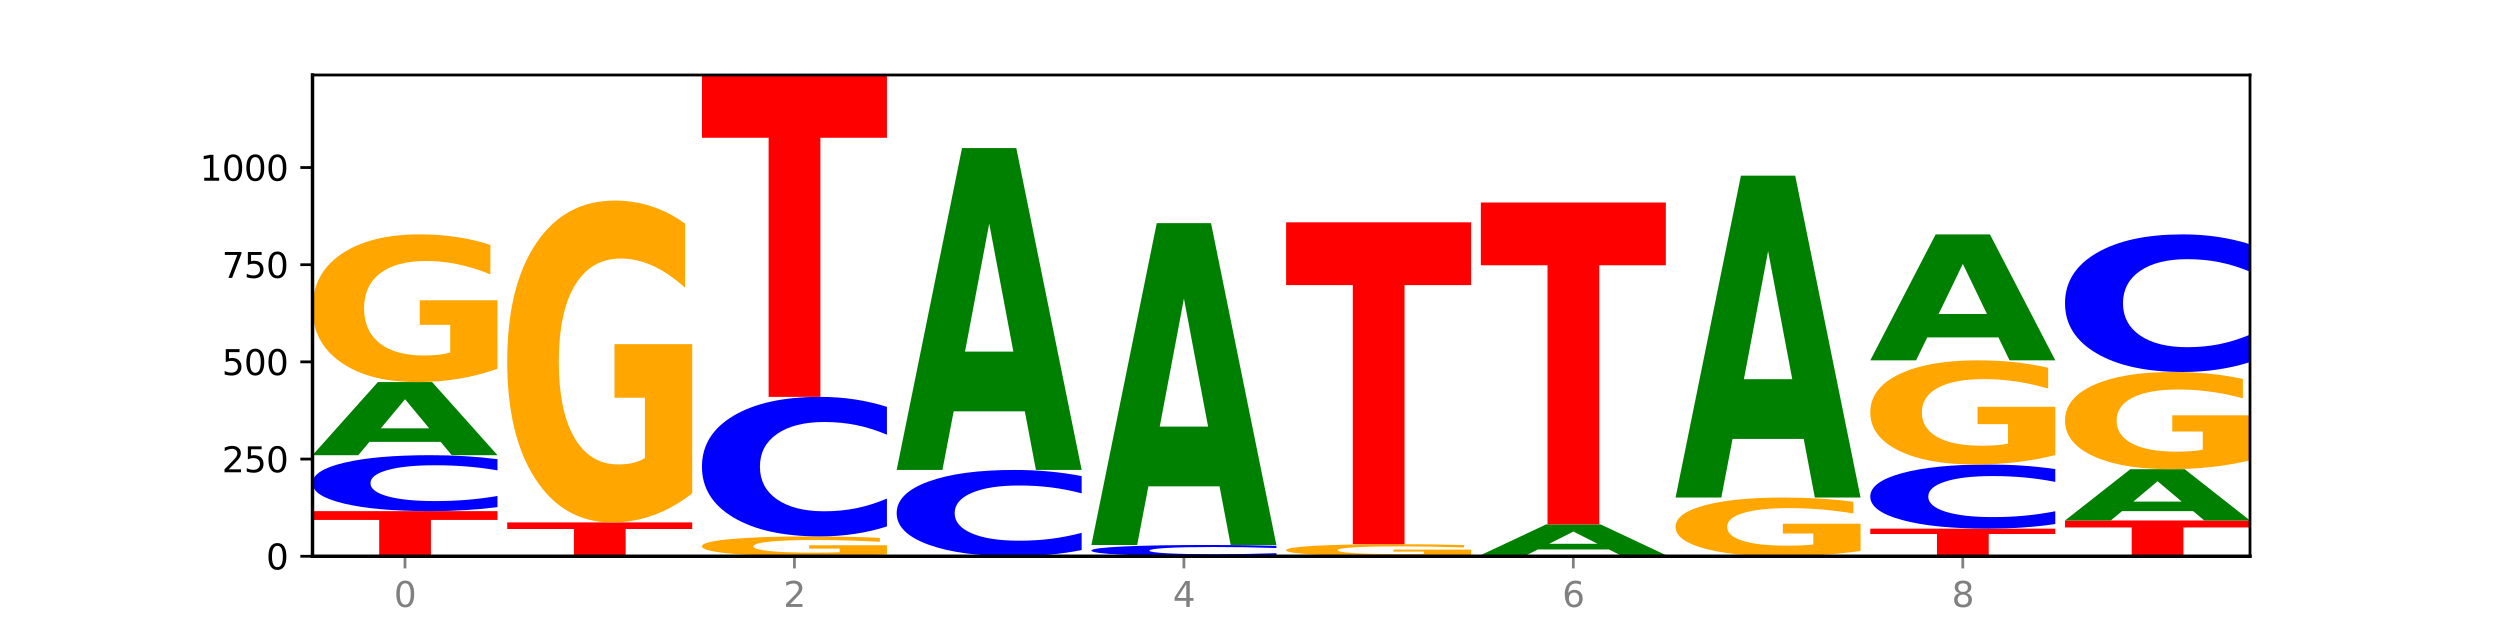 <?xml version="1.0" encoding="utf-8" standalone="no"?>
<!DOCTYPE svg PUBLIC "-//W3C//DTD SVG 1.1//EN"
  "http://www.w3.org/Graphics/SVG/1.1/DTD/svg11.dtd">
<svg xmlns:xlink="http://www.w3.org/1999/xlink" width="720pt" height="180pt" viewBox="0 0 720 180" xmlns="http://www.w3.org/2000/svg" version="1.1">
 <defs>
  <style type="text/css">*{stroke-linejoin: round; stroke-linecap: butt}</style>
 </defs>
 <g id="figure_1">
  <g id="patch_1">
   <path d="M 0 180 
L 720 180 
L 720 0 
L 0 0 
z
" style="fill: #ffffff"/>
  </g>
  <g id="axes_1">
   <g id="patch_2">
    <path d="M 90 160.2 
L 648 160.2 
L 648 21.6 
L 90 21.6 
z
" style="fill: #ffffff"/>
   </g>
   <g id="line2d_1">
    <path d="M 90 160.2 
L 648 160.2 
" clip-path="url(#pd7b2c68591)" style="fill: none; stroke: #000000; stroke-width: 0.5; stroke-linecap: square"/>
   </g>
   <g id="patch_3">
    <path d="M 90 147.213 
L 143.276 147.213 
L 143.276 149.746 
L 124.109 149.746 
L 124.109 160.2 
L 109.204 160.2 
L 109.204 149.746 
L 90 149.746 
L 90 147.213 
z
" clip-path="url(#pd7b2c68591)" style="fill: #ff0000"/>
   </g>
   <g id="patch_4">
    <path d="M 143.276 146.058 
Q 138.82 146.63 134.001 146.92 
Q 129.182 147.213 123.934 147.213 
Q 108.282 147.213 99.141 145.042 
Q 90 142.871 90 139.157 
Q 90 135.431 99.141 133.263 
Q 108.282 131.092 123.934 131.092 
Q 129.182 131.092 134.001 131.385 
Q 138.82 131.675 143.276 132.247 
L 143.276 135.461 
Q 138.78 134.702 134.417 134.349 
Q 130.055 133.996 125.236 133.996 
Q 116.591 133.996 111.638 135.371 
Q 106.698 136.743 106.698 139.157 
Q 106.698 141.562 111.638 142.937 
Q 116.591 144.309 125.236 144.309 
Q 130.055 144.309 134.417 143.956 
Q 138.78 143.6 143.276 142.841 
L 143.276 146.058 
z
" clip-path="url(#pd7b2c68591)" style="fill: #0000ff"/>
   </g>
   <g id="patch_5">
    <path d="M 126.905 127.258 
L 106.415 127.258 
L 103.18 131.092 
L 90 131.092 
L 108.823 110.044 
L 124.454 110.044 
L 143.276 131.092 
L 130.107 131.092 
L 126.905 127.258 
z
M 109.683 123.351 
L 123.604 123.351 
L 116.655 114.979 
L 109.683 123.351 
z
" clip-path="url(#pd7b2c68591)" style="fill: #008000"/>
   </g>
   <g id="patch_6">
    <path d="M 143.276 106.195 
Q 137.903 108.12 132.124 109.086 
Q 126.345 110.044 120.184 110.044 
Q 106.262 110.044 98.131 104.314 
Q 90 98.585 90 88.786 
Q 90 78.873 98.274 73.187 
Q 106.561 67.501 120.972 67.501 
Q 126.525 67.501 131.611 68.275 
Q 136.709 69.039 141.223 70.551 
L 141.223 79.031 
Q 136.566 77.089 131.957 76.131 
Q 127.348 75.165 122.716 75.165 
Q 114.143 75.165 109.498 78.697 
Q 104.853 82.221 104.853 88.786 
Q 104.853 95.289 109.331 98.84 
Q 113.808 102.381 122.047 102.381 
Q 124.292 102.381 126.214 102.179 
Q 128.136 101.968 129.665 101.529 
L 129.665 93.567 
L 120.889 93.567 
L 120.889 86.475 
L 143.276 86.475 
L 143.276 106.195 
z
" clip-path="url(#pd7b2c68591)" style="fill: #ffa600"/>
   </g>
   <g id="patch_7">
    <path d="M 146.08 150.46 
L 199.357 150.46 
L 199.357 152.36 
L 180.19 152.36 
L 180.19 160.2 
L 165.285 160.2 
L 165.285 152.36 
L 146.08 152.36 
L 146.08 150.46 
z
" clip-path="url(#pd7b2c68591)" style="fill: #ff0000"/>
   </g>
   <g id="patch_8">
    <path d="M 199.357 142.073 
Q 193.984 146.266 188.205 148.373 
Q 182.426 150.46 176.265 150.46 
Q 162.343 150.46 154.212 137.975 
Q 146.08 125.49 146.08 104.139 
Q 146.08 82.54 154.355 70.151 
Q 162.641 57.761 177.053 57.761 
Q 182.605 57.761 187.691 59.446 
Q 192.79 61.112 197.303 64.406 
L 197.303 82.884 
Q 192.646 78.653 188.038 76.565 
Q 183.429 74.459 178.796 74.459 
Q 170.223 74.459 165.578 82.157 
Q 160.934 89.835 160.934 104.139 
Q 160.934 118.309 165.411 126.045 
Q 169.889 133.762 178.127 133.762 
Q 180.372 133.762 182.294 133.322 
Q 184.217 132.862 185.745 131.905 
L 185.745 114.556 
L 176.969 114.556 
L 176.969 99.103 
L 199.357 99.103 
L 199.357 142.073 
z
" clip-path="url(#pd7b2c68591)" style="fill: #ffa600"/>
   </g>
   <g id="patch_9">
    <path d="M 255.437 159.683 
Q 250.064 159.942 244.285 160.071 
Q 238.506 160.2 232.345 160.2 
Q 218.423 160.2 210.292 159.431 
Q 202.161 158.662 202.161 157.347 
Q 202.161 156.017 210.435 155.253 
Q 218.722 154.49 233.133 154.49 
Q 238.685 154.49 243.772 154.594 
Q 248.87 154.697 253.384 154.9 
L 253.384 156.038 
Q 248.727 155.777 244.118 155.649 
Q 239.509 155.519 234.876 155.519 
Q 226.304 155.519 221.659 155.993 
Q 217.014 156.466 217.014 157.347 
Q 217.014 158.22 221.492 158.696 
Q 225.969 159.172 234.208 159.172 
Q 236.453 159.172 238.375 159.144 
Q 240.297 159.116 241.826 159.057 
L 241.826 157.989 
L 233.05 157.989 
L 233.05 157.037 
L 255.437 157.037 
L 255.437 159.683 
z
" clip-path="url(#pd7b2c68591)" style="fill: #ffa600"/>
   </g>
   <g id="patch_10">
    <path d="M 255.437 151.609 
Q 250.981 153.037 246.162 153.76 
Q 241.343 154.49 236.094 154.49 
Q 220.443 154.49 211.302 149.077 
Q 202.161 143.664 202.161 134.407 
Q 202.161 125.117 211.302 119.712 
Q 220.443 114.299 236.094 114.299 
Q 241.343 114.299 246.162 115.029 
Q 250.981 115.751 255.437 117.179 
L 255.437 125.191 
Q 250.94 123.298 246.578 122.418 
Q 242.215 121.538 237.397 121.538 
Q 228.752 121.538 223.799 124.967 
Q 218.859 128.388 218.859 134.407 
Q 218.859 140.401 223.799 143.83 
Q 228.752 147.251 237.397 147.251 
Q 242.215 147.251 246.578 146.371 
Q 250.94 145.482 255.437 143.589 
L 255.437 151.609 
z
" clip-path="url(#pd7b2c68591)" style="fill: #0000ff"/>
   </g>
   <g id="patch_11">
    <path d="M 202.161 21.6 
L 255.437 21.6 
L 255.437 39.679 
L 236.27 39.679 
L 236.27 114.299 
L 221.365 114.299 
L 221.365 39.679 
L 202.161 39.679 
L 202.161 21.6 
z
" clip-path="url(#pd7b2c68591)" style="fill: #ff0000"/>
   </g>
   <g id="patch_12">
    <path d="M 311.518 158.418 
Q 307.061 159.302 302.242 159.748 
Q 297.423 160.2 292.175 160.2 
Q 276.524 160.2 267.382 156.853 
Q 258.241 153.505 258.241 147.781 
Q 258.241 142.036 267.382 138.693 
Q 276.524 135.346 292.175 135.346 
Q 297.423 135.346 302.242 135.798 
Q 307.061 136.245 311.518 137.128 
L 311.518 142.082 
Q 307.021 140.911 302.658 140.367 
Q 298.296 139.823 293.477 139.823 
Q 284.832 139.823 279.879 141.943 
Q 274.94 144.059 274.94 147.781 
Q 274.94 151.488 279.879 153.608 
Q 284.832 155.723 293.477 155.723 
Q 298.296 155.723 302.658 155.179 
Q 307.021 154.63 311.518 153.459 
L 311.518 158.418 
z
" clip-path="url(#pd7b2c68591)" style="fill: #0000ff"/>
   </g>
   <g id="patch_13">
    <path d="M 295.146 118.459 
L 274.657 118.459 
L 271.421 135.346 
L 258.241 135.346 
L 277.064 42.647 
L 292.695 42.647 
L 311.518 135.346 
L 298.348 135.346 
L 295.146 118.459 
z
M 277.924 101.255 
L 291.845 101.255 
L 284.896 64.382 
L 277.924 101.255 
z
" clip-path="url(#pd7b2c68591)" style="fill: #008000"/>
   </g>
   <g id="patch_14">
    <path d="M 367.598 159.967 
Q 363.142 160.083 358.323 160.141 
Q 353.504 160.2 348.255 160.2 
Q 332.604 160.2 323.463 159.763 
Q 314.322 159.325 314.322 158.578 
Q 314.322 157.827 323.463 157.391 
Q 332.604 156.953 348.255 156.953 
Q 353.504 156.953 358.323 157.012 
Q 363.142 157.071 367.598 157.186 
L 367.598 157.833 
Q 363.101 157.68 358.739 157.609 
Q 354.376 157.538 349.557 157.538 
Q 340.913 157.538 335.96 157.815 
Q 331.02 158.091 331.02 158.578 
Q 331.02 159.062 335.96 159.339 
Q 340.913 159.615 349.557 159.615 
Q 354.376 159.615 358.739 159.544 
Q 363.101 159.472 367.598 159.319 
L 367.598 159.967 
z
" clip-path="url(#pd7b2c68591)" style="fill: #0000ff"/>
   </g>
   <g id="patch_15">
    <path d="M 351.226 140.067 
L 330.737 140.067 
L 327.502 156.953 
L 314.322 156.953 
L 333.144 64.255 
L 348.775 64.255 
L 367.598 156.953 
L 354.429 156.953 
L 351.226 140.067 
z
M 334.005 122.862 
L 347.926 122.862 
L 340.976 85.989 
L 334.005 122.862 
z
" clip-path="url(#pd7b2c68591)" style="fill: #008000"/>
   </g>
   <g id="patch_16">
    <path d="M 423.678 159.886 
Q 418.305 160.043 412.526 160.122 
Q 406.747 160.2 400.586 160.2 
Q 386.664 160.2 378.533 159.733 
Q 370.402 159.265 370.402 158.466 
Q 370.402 157.657 378.676 157.193 
Q 386.963 156.729 401.374 156.729 
Q 406.927 156.729 412.013 156.792 
Q 417.111 156.855 421.625 156.978 
L 421.625 157.67 
Q 416.968 157.512 412.359 157.433 
Q 407.75 157.355 403.118 157.355 
Q 394.545 157.355 389.9 157.643 
Q 385.255 157.93 385.255 158.466 
Q 385.255 158.996 389.733 159.286 
Q 394.21 159.575 402.449 159.575 
Q 404.694 159.575 406.616 159.558 
Q 408.538 159.541 410.067 159.505 
L 410.067 158.856 
L 401.291 158.856 
L 401.291 158.277 
L 423.678 158.277 
L 423.678 159.886 
z
" clip-path="url(#pd7b2c68591)" style="fill: #ffa600"/>
   </g>
   <g id="patch_17">
    <path d="M 370.402 64.031 
L 423.678 64.031 
L 423.678 82.11 
L 404.511 82.11 
L 404.511 156.729 
L 389.606 156.729 
L 389.606 82.11 
L 370.402 82.11 
L 370.402 64.031 
z
" clip-path="url(#pd7b2c68591)" style="fill: #ff0000"/>
   </g>
   <g id="patch_18">
    <path d="M 479.759 160.176 
Q 475.302 160.188 470.483 160.194 
Q 465.665 160.2 460.416 160.2 
Q 444.765 160.2 435.624 160.155 
Q 426.482 160.11 426.482 160.032 
Q 426.482 159.955 435.624 159.909 
Q 444.765 159.864 460.416 159.864 
Q 465.665 159.864 470.483 159.87 
Q 475.302 159.876 479.759 159.888 
L 479.759 159.955 
Q 475.262 159.939 470.9 159.932 
Q 466.537 159.925 461.718 159.925 
Q 453.074 159.925 448.12 159.953 
Q 443.181 159.982 443.181 160.032 
Q 443.181 160.082 448.12 160.111 
Q 453.074 160.14 461.718 160.14 
Q 466.537 160.14 470.9 160.132 
Q 475.262 160.125 479.759 160.109 
L 479.759 160.176 
z
" clip-path="url(#pd7b2c68591)" style="fill: #0000ff"/>
   </g>
   <g id="patch_19">
    <path d="M 463.387 158.253 
L 442.898 158.253 
L 439.663 159.864 
L 426.482 159.864 
L 445.305 151.02 
L 460.936 151.02 
L 479.759 159.864 
L 466.589 159.864 
L 463.387 158.253 
z
M 446.166 156.611 
L 460.087 156.611 
L 453.137 153.093 
L 446.166 156.611 
z
" clip-path="url(#pd7b2c68591)" style="fill: #008000"/>
   </g>
   <g id="patch_20">
    <path d="M 426.482 58.321 
L 479.759 58.321 
L 479.759 76.4 
L 460.592 76.4 
L 460.592 151.02 
L 445.687 151.02 
L 445.687 76.4 
L 426.482 76.4 
L 426.482 58.321 
z
" clip-path="url(#pd7b2c68591)" style="fill: #ff0000"/>
   </g>
   <g id="patch_21">
    <path d="M 535.839 158.67 
Q 530.466 159.435 524.687 159.819 
Q 518.908 160.2 512.747 160.2 
Q 498.825 160.2 490.694 157.923 
Q 482.563 155.646 482.563 151.753 
Q 482.563 147.814 490.837 145.554 
Q 499.124 143.295 513.535 143.295 
Q 519.087 143.295 524.174 143.602 
Q 529.272 143.906 533.786 144.507 
L 533.786 147.876 
Q 529.129 147.105 524.52 146.724 
Q 519.911 146.34 515.278 146.34 
Q 506.706 146.34 502.061 147.744 
Q 497.416 149.144 497.416 151.753 
Q 497.416 154.337 501.894 155.748 
Q 506.371 157.155 514.61 157.155 
Q 516.855 157.155 518.777 157.075 
Q 520.699 156.991 522.228 156.816 
L 522.228 153.652 
L 513.452 153.652 
L 513.452 150.834 
L 535.839 150.834 
L 535.839 158.67 
z
" clip-path="url(#pd7b2c68591)" style="fill: #ffa600"/>
   </g>
   <g id="patch_22">
    <path d="M 519.467 126.408 
L 498.978 126.408 
L 495.743 143.295 
L 482.563 143.295 
L 501.385 50.596 
L 517.017 50.596 
L 535.839 143.295 
L 522.67 143.295 
L 519.467 126.408 
z
M 502.246 109.203 
L 516.167 109.203 
L 509.217 72.331 
L 502.246 109.203 
z
" clip-path="url(#pd7b2c68591)" style="fill: #008000"/>
   </g>
   <g id="patch_23">
    <path d="M 538.643 152.251 
L 591.92 152.251 
L 591.92 153.801 
L 572.752 153.801 
L 572.752 160.2 
L 557.847 160.2 
L 557.847 153.801 
L 538.643 153.801 
L 538.643 152.251 
z
" clip-path="url(#pd7b2c68591)" style="fill: #ff0000"/>
   </g>
   <g id="patch_24">
    <path d="M 591.92 150.927 
Q 587.463 151.583 582.644 151.915 
Q 577.825 152.251 572.577 152.251 
Q 556.926 152.251 547.784 149.763 
Q 538.643 147.275 538.643 143.021 
Q 538.643 138.751 547.784 136.267 
Q 556.926 133.779 572.577 133.779 
Q 577.825 133.779 582.644 134.114 
Q 587.463 134.446 591.92 135.103 
L 591.92 138.785 
Q 587.423 137.915 583.06 137.511 
Q 578.698 137.106 573.879 137.106 
Q 565.234 137.106 560.281 138.682 
Q 555.342 140.254 555.342 143.021 
Q 555.342 145.776 560.281 147.352 
Q 565.234 148.924 573.879 148.924 
Q 578.698 148.924 583.06 148.519 
Q 587.423 148.111 591.92 147.241 
L 591.92 150.927 
z
" clip-path="url(#pd7b2c68591)" style="fill: #0000ff"/>
   </g>
   <g id="patch_25">
    <path d="M 591.92 131.064 
Q 586.547 132.421 580.768 133.103 
Q 574.989 133.779 568.828 133.779 
Q 554.906 133.779 546.774 129.738 
Q 538.643 125.697 538.643 118.786 
Q 538.643 111.795 546.918 107.785 
Q 555.204 103.775 569.616 103.775 
Q 575.168 103.775 580.254 104.32 
Q 585.353 104.859 589.866 105.925 
L 589.866 111.906 
Q 585.209 110.537 580.6 109.861 
Q 575.992 109.179 571.359 109.179 
Q 562.786 109.179 558.141 111.671 
Q 553.497 114.156 553.497 118.786 
Q 553.497 123.372 557.974 125.876 
Q 562.452 128.374 570.69 128.374 
Q 572.935 128.374 574.857 128.232 
Q 576.78 128.083 578.308 127.773 
L 578.308 122.158 
L 569.532 122.158 
L 569.532 117.156 
L 591.92 117.156 
L 591.92 131.064 
z
" clip-path="url(#pd7b2c68591)" style="fill: #ffa600"/>
   </g>
   <g id="patch_26">
    <path d="M 575.548 97.167 
L 555.059 97.167 
L 551.823 103.775 
L 538.643 103.775 
L 557.466 67.501 
L 573.097 67.501 
L 591.92 103.775 
L 578.75 103.775 
L 575.548 97.167 
z
M 558.326 90.435 
L 572.247 90.435 
L 565.298 76.006 
L 558.326 90.435 
z
" clip-path="url(#pd7b2c68591)" style="fill: #008000"/>
   </g>
   <g id="patch_27">
    <path d="M 594.724 149.9 
L 648 149.9 
L 648 151.909 
L 628.833 151.909 
L 628.833 160.2 
L 613.928 160.2 
L 613.928 151.909 
L 594.724 151.909 
L 594.724 149.9 
z
" clip-path="url(#pd7b2c68591)" style="fill: #ff0000"/>
   </g>
   <g id="patch_28">
    <path d="M 631.628 147.208 
L 611.139 147.208 
L 607.904 149.9 
L 594.724 149.9 
L 613.546 135.122 
L 629.177 135.122 
L 648 149.9 
L 634.831 149.9 
L 631.628 147.208 
z
M 614.407 144.465 
L 628.328 144.465 
L 621.378 138.587 
L 614.407 144.465 
z
" clip-path="url(#pd7b2c68591)" style="fill: #008000"/>
   </g>
   <g id="patch_29">
    <path d="M 648 132.59 
Q 642.627 133.856 636.848 134.492 
Q 631.069 135.122 624.908 135.122 
Q 610.986 135.122 602.855 131.353 
Q 594.724 127.583 594.724 121.136 
Q 594.724 114.615 602.998 110.874 
Q 611.284 107.133 625.696 107.133 
Q 631.248 107.133 636.335 107.642 
Q 641.433 108.145 645.946 109.14 
L 645.946 114.719 
Q 641.29 113.441 636.681 112.811 
Q 632.072 112.175 627.439 112.175 
Q 618.866 112.175 614.222 114.499 
Q 609.577 116.818 609.577 121.136 
Q 609.577 125.415 614.055 127.751 
Q 618.532 130.081 626.771 130.081 
Q 629.015 130.081 630.938 129.948 
Q 632.86 129.809 634.388 129.52 
L 634.388 124.282 
L 625.612 124.282 
L 625.612 119.616 
L 648 119.616 
L 648 132.59 
z
" clip-path="url(#pd7b2c68591)" style="fill: #ffa600"/>
   </g>
   <g id="patch_30">
    <path d="M 648 104.293 
Q 643.544 105.701 638.725 106.413 
Q 633.906 107.133 628.657 107.133 
Q 613.006 107.133 603.865 101.796 
Q 594.724 96.458 594.724 87.33 
Q 594.724 78.169 603.865 72.839 
Q 613.006 67.501 628.657 67.501 
Q 633.906 67.501 638.725 68.222 
Q 643.544 68.934 648 70.342 
L 648 78.242 
Q 643.503 76.376 639.141 75.508 
Q 634.778 74.64 629.959 74.64 
Q 621.315 74.64 616.362 78.021 
Q 611.422 81.394 611.422 87.33 
Q 611.422 93.241 616.362 96.622 
Q 621.315 99.995 629.959 99.995 
Q 634.778 99.995 639.141 99.127 
Q 643.503 98.251 648 96.384 
L 648 104.293 
z
" clip-path="url(#pd7b2c68591)" style="fill: #0000ff"/>
   </g>
   <g id="matplotlib.axis_1">
    <g id="xtick_1">
     <g id="line2d_2">
      <defs>
       <path id="mb821a235e8" d="M 0 0 
L 0 3.5 
" style="stroke: #808080; stroke-width: 0.8"/>
      </defs>
      <g>
       <use xlink:href="#mb821a235e8" x="116.638" y="160.2" style="fill: #808080; stroke: #808080; stroke-width: 0.8"/>
      </g>
     </g>
     <g id="text_1">
      <!-- 0 -->
      <g style="fill: #808080" transform="translate(113.457 174.798) scale(0.1 -0.1)">
       <defs>
        <path id="DejaVuSans-30" d="M 2034 4250 
Q 1547 4250 1301 3770 
Q 1056 3291 1056 2328 
Q 1056 1369 1301 889 
Q 1547 409 2034 409 
Q 2525 409 2770 889 
Q 3016 1369 3016 2328 
Q 3016 3291 2770 3770 
Q 2525 4250 2034 4250 
z
M 2034 4750 
Q 2819 4750 3233 4129 
Q 3647 3509 3647 2328 
Q 3647 1150 3233 529 
Q 2819 -91 2034 -91 
Q 1250 -91 836 529 
Q 422 1150 422 2328 
Q 422 3509 836 4129 
Q 1250 4750 2034 4750 
z
" transform="scale(0.016)"/>
       </defs>
       <use xlink:href="#DejaVuSans-30"/>
      </g>
     </g>
    </g>
    <g id="xtick_2">
     <g id="line2d_3">
      <g>
       <use xlink:href="#mb821a235e8" x="228.799" y="160.2" style="fill: #808080; stroke: #808080; stroke-width: 0.8"/>
      </g>
     </g>
     <g id="text_2">
      <!-- 2 -->
      <g style="fill: #808080" transform="translate(225.618 174.798) scale(0.1 -0.1)">
       <defs>
        <path id="DejaVuSans-32" d="M 1228 531 
L 3431 531 
L 3431 0 
L 469 0 
L 469 531 
Q 828 903 1448 1529 
Q 2069 2156 2228 2338 
Q 2531 2678 2651 2914 
Q 2772 3150 2772 3378 
Q 2772 3750 2511 3984 
Q 2250 4219 1831 4219 
Q 1534 4219 1204 4116 
Q 875 4013 500 3803 
L 500 4441 
Q 881 4594 1212 4672 
Q 1544 4750 1819 4750 
Q 2544 4750 2975 4387 
Q 3406 4025 3406 3419 
Q 3406 3131 3298 2873 
Q 3191 2616 2906 2266 
Q 2828 2175 2409 1742 
Q 1991 1309 1228 531 
z
" transform="scale(0.016)"/>
       </defs>
       <use xlink:href="#DejaVuSans-32"/>
      </g>
     </g>
    </g>
    <g id="xtick_3">
     <g id="line2d_4">
      <g>
       <use xlink:href="#mb821a235e8" x="340.96" y="160.2" style="fill: #808080; stroke: #808080; stroke-width: 0.8"/>
      </g>
     </g>
     <g id="text_3">
      <!-- 4 -->
      <g style="fill: #808080" transform="translate(337.779 174.798) scale(0.1 -0.1)">
       <defs>
        <path id="DejaVuSans-34" d="M 2419 4116 
L 825 1625 
L 2419 1625 
L 2419 4116 
z
M 2253 4666 
L 3047 4666 
L 3047 1625 
L 3713 1625 
L 3713 1100 
L 3047 1100 
L 3047 0 
L 2419 0 
L 2419 1100 
L 313 1100 
L 313 1709 
L 2253 4666 
z
" transform="scale(0.016)"/>
       </defs>
       <use xlink:href="#DejaVuSans-34"/>
      </g>
     </g>
    </g>
    <g id="xtick_4">
     <g id="line2d_5">
      <g>
       <use xlink:href="#mb821a235e8" x="453.121" y="160.2" style="fill: #808080; stroke: #808080; stroke-width: 0.8"/>
      </g>
     </g>
     <g id="text_4">
      <!-- 6 -->
      <g style="fill: #808080" transform="translate(449.939 174.798) scale(0.1 -0.1)">
       <defs>
        <path id="DejaVuSans-36" d="M 2113 2584 
Q 1688 2584 1439 2293 
Q 1191 2003 1191 1497 
Q 1191 994 1439 701 
Q 1688 409 2113 409 
Q 2538 409 2786 701 
Q 3034 994 3034 1497 
Q 3034 2003 2786 2293 
Q 2538 2584 2113 2584 
z
M 3366 4563 
L 3366 3988 
Q 3128 4100 2886 4159 
Q 2644 4219 2406 4219 
Q 1781 4219 1451 3797 
Q 1122 3375 1075 2522 
Q 1259 2794 1537 2939 
Q 1816 3084 2150 3084 
Q 2853 3084 3261 2657 
Q 3669 2231 3669 1497 
Q 3669 778 3244 343 
Q 2819 -91 2113 -91 
Q 1303 -91 875 529 
Q 447 1150 447 2328 
Q 447 3434 972 4092 
Q 1497 4750 2381 4750 
Q 2619 4750 2861 4703 
Q 3103 4656 3366 4563 
z
" transform="scale(0.016)"/>
       </defs>
       <use xlink:href="#DejaVuSans-36"/>
      </g>
     </g>
    </g>
    <g id="xtick_5">
     <g id="line2d_6">
      <g>
       <use xlink:href="#mb821a235e8" x="565.281" y="160.2" style="fill: #808080; stroke: #808080; stroke-width: 0.8"/>
      </g>
     </g>
     <g id="text_5">
      <!-- 8 -->
      <g style="fill: #808080" transform="translate(562.1 174.798) scale(0.1 -0.1)">
       <defs>
        <path id="DejaVuSans-38" d="M 2034 2216 
Q 1584 2216 1326 1975 
Q 1069 1734 1069 1313 
Q 1069 891 1326 650 
Q 1584 409 2034 409 
Q 2484 409 2743 651 
Q 3003 894 3003 1313 
Q 3003 1734 2745 1975 
Q 2488 2216 2034 2216 
z
M 1403 2484 
Q 997 2584 770 2862 
Q 544 3141 544 3541 
Q 544 4100 942 4425 
Q 1341 4750 2034 4750 
Q 2731 4750 3128 4425 
Q 3525 4100 3525 3541 
Q 3525 3141 3298 2862 
Q 3072 2584 2669 2484 
Q 3125 2378 3379 2068 
Q 3634 1759 3634 1313 
Q 3634 634 3220 271 
Q 2806 -91 2034 -91 
Q 1263 -91 848 271 
Q 434 634 434 1313 
Q 434 1759 690 2068 
Q 947 2378 1403 2484 
z
M 1172 3481 
Q 1172 3119 1398 2916 
Q 1625 2713 2034 2713 
Q 2441 2713 2670 2916 
Q 2900 3119 2900 3481 
Q 2900 3844 2670 4047 
Q 2441 4250 2034 4250 
Q 1625 4250 1398 4047 
Q 1172 3844 1172 3481 
z
" transform="scale(0.016)"/>
       </defs>
       <use xlink:href="#DejaVuSans-38"/>
      </g>
     </g>
    </g>
   </g>
   <g id="matplotlib.axis_2">
    <g id="ytick_1">
     <g id="line2d_7">
      <defs>
       <path id="md31260d7d4" d="M 0 0 
L -3.5 0 
" style="stroke: #000000; stroke-width: 0.8"/>
      </defs>
      <g>
       <use xlink:href="#md31260d7d4" x="90" y="160.2" style="stroke: #000000; stroke-width: 0.8"/>
      </g>
     </g>
     <g id="text_6">
      <!-- 0 -->
      <g transform="translate(76.638 163.999) scale(0.1 -0.1)">
       <use xlink:href="#DejaVuSans-30"/>
      </g>
     </g>
    </g>
    <g id="ytick_2">
     <g id="line2d_8">
      <g>
       <use xlink:href="#md31260d7d4" x="90" y="132.211" style="stroke: #000000; stroke-width: 0.8"/>
      </g>
     </g>
     <g id="text_7">
      <!-- 250 -->
      <g transform="translate(63.913 136.011) scale(0.1 -0.1)">
       <defs>
        <path id="DejaVuSans-35" d="M 691 4666 
L 3169 4666 
L 3169 4134 
L 1269 4134 
L 1269 2991 
Q 1406 3038 1543 3061 
Q 1681 3084 1819 3084 
Q 2600 3084 3056 2656 
Q 3513 2228 3513 1497 
Q 3513 744 3044 326 
Q 2575 -91 1722 -91 
Q 1428 -91 1123 -41 
Q 819 9 494 109 
L 494 744 
Q 775 591 1075 516 
Q 1375 441 1709 441 
Q 2250 441 2565 725 
Q 2881 1009 2881 1497 
Q 2881 1984 2565 2268 
Q 2250 2553 1709 2553 
Q 1456 2553 1204 2497 
Q 953 2441 691 2322 
L 691 4666 
z
" transform="scale(0.016)"/>
       </defs>
       <use xlink:href="#DejaVuSans-32"/>
       <use xlink:href="#DejaVuSans-35" x="63.623"/>
       <use xlink:href="#DejaVuSans-30" x="127.246"/>
      </g>
     </g>
    </g>
    <g id="ytick_3">
     <g id="line2d_9">
      <g>
       <use xlink:href="#md31260d7d4" x="90" y="104.223" style="stroke: #000000; stroke-width: 0.8"/>
      </g>
     </g>
     <g id="text_8">
      <!-- 500 -->
      <g transform="translate(63.913 108.022) scale(0.1 -0.1)">
       <use xlink:href="#DejaVuSans-35"/>
       <use xlink:href="#DejaVuSans-30" x="63.623"/>
       <use xlink:href="#DejaVuSans-30" x="127.246"/>
      </g>
     </g>
    </g>
    <g id="ytick_4">
     <g id="line2d_10">
      <g>
       <use xlink:href="#md31260d7d4" x="90" y="76.234" style="stroke: #000000; stroke-width: 0.8"/>
      </g>
     </g>
     <g id="text_9">
      <!-- 750 -->
      <g transform="translate(63.913 80.033) scale(0.1 -0.1)">
       <defs>
        <path id="DejaVuSans-37" d="M 525 4666 
L 3525 4666 
L 3525 4397 
L 1831 0 
L 1172 0 
L 2766 4134 
L 525 4134 
L 525 4666 
z
" transform="scale(0.016)"/>
       </defs>
       <use xlink:href="#DejaVuSans-37"/>
       <use xlink:href="#DejaVuSans-35" x="63.623"/>
       <use xlink:href="#DejaVuSans-30" x="127.246"/>
      </g>
     </g>
    </g>
    <g id="ytick_5">
     <g id="line2d_11">
      <g>
       <use xlink:href="#md31260d7d4" x="90" y="48.245" style="stroke: #000000; stroke-width: 0.8"/>
      </g>
     </g>
     <g id="text_10">
      <!-- 1000 -->
      <g transform="translate(57.55 52.044) scale(0.1 -0.1)">
       <defs>
        <path id="DejaVuSans-31" d="M 794 531 
L 1825 531 
L 1825 4091 
L 703 3866 
L 703 4441 
L 1819 4666 
L 2450 4666 
L 2450 531 
L 3481 531 
L 3481 0 
L 794 0 
L 794 531 
z
" transform="scale(0.016)"/>
       </defs>
       <use xlink:href="#DejaVuSans-31"/>
       <use xlink:href="#DejaVuSans-30" x="63.623"/>
       <use xlink:href="#DejaVuSans-30" x="127.246"/>
       <use xlink:href="#DejaVuSans-30" x="190.869"/>
      </g>
     </g>
    </g>
   </g>
   <g id="patch_31">
    <path d="M 90 160.2 
L 90 21.6 
" style="fill: none; stroke: #000000; stroke-linejoin: miter; stroke-linecap: square"/>
   </g>
   <g id="patch_32">
    <path d="M 648 160.2 
L 648 21.6 
" style="fill: none; stroke: #000000; stroke-width: 0.8; stroke-linejoin: miter; stroke-linecap: square"/>
   </g>
   <g id="patch_33">
    <path d="M 90 160.2 
L 648 160.2 
" style="fill: none; stroke: #000000; stroke-linejoin: miter; stroke-linecap: square"/>
   </g>
   <g id="patch_34">
    <path d="M 90 21.6 
L 648 21.6 
" style="fill: none; stroke: #000000; stroke-width: 0.8; stroke-linejoin: miter; stroke-linecap: square"/>
   </g>
  </g>
 </g>
 <defs>
  <clipPath id="pd7b2c68591">
   <rect x="90" y="21.6" width="558" height="138.6"/>
  </clipPath>
 </defs>
</svg>
